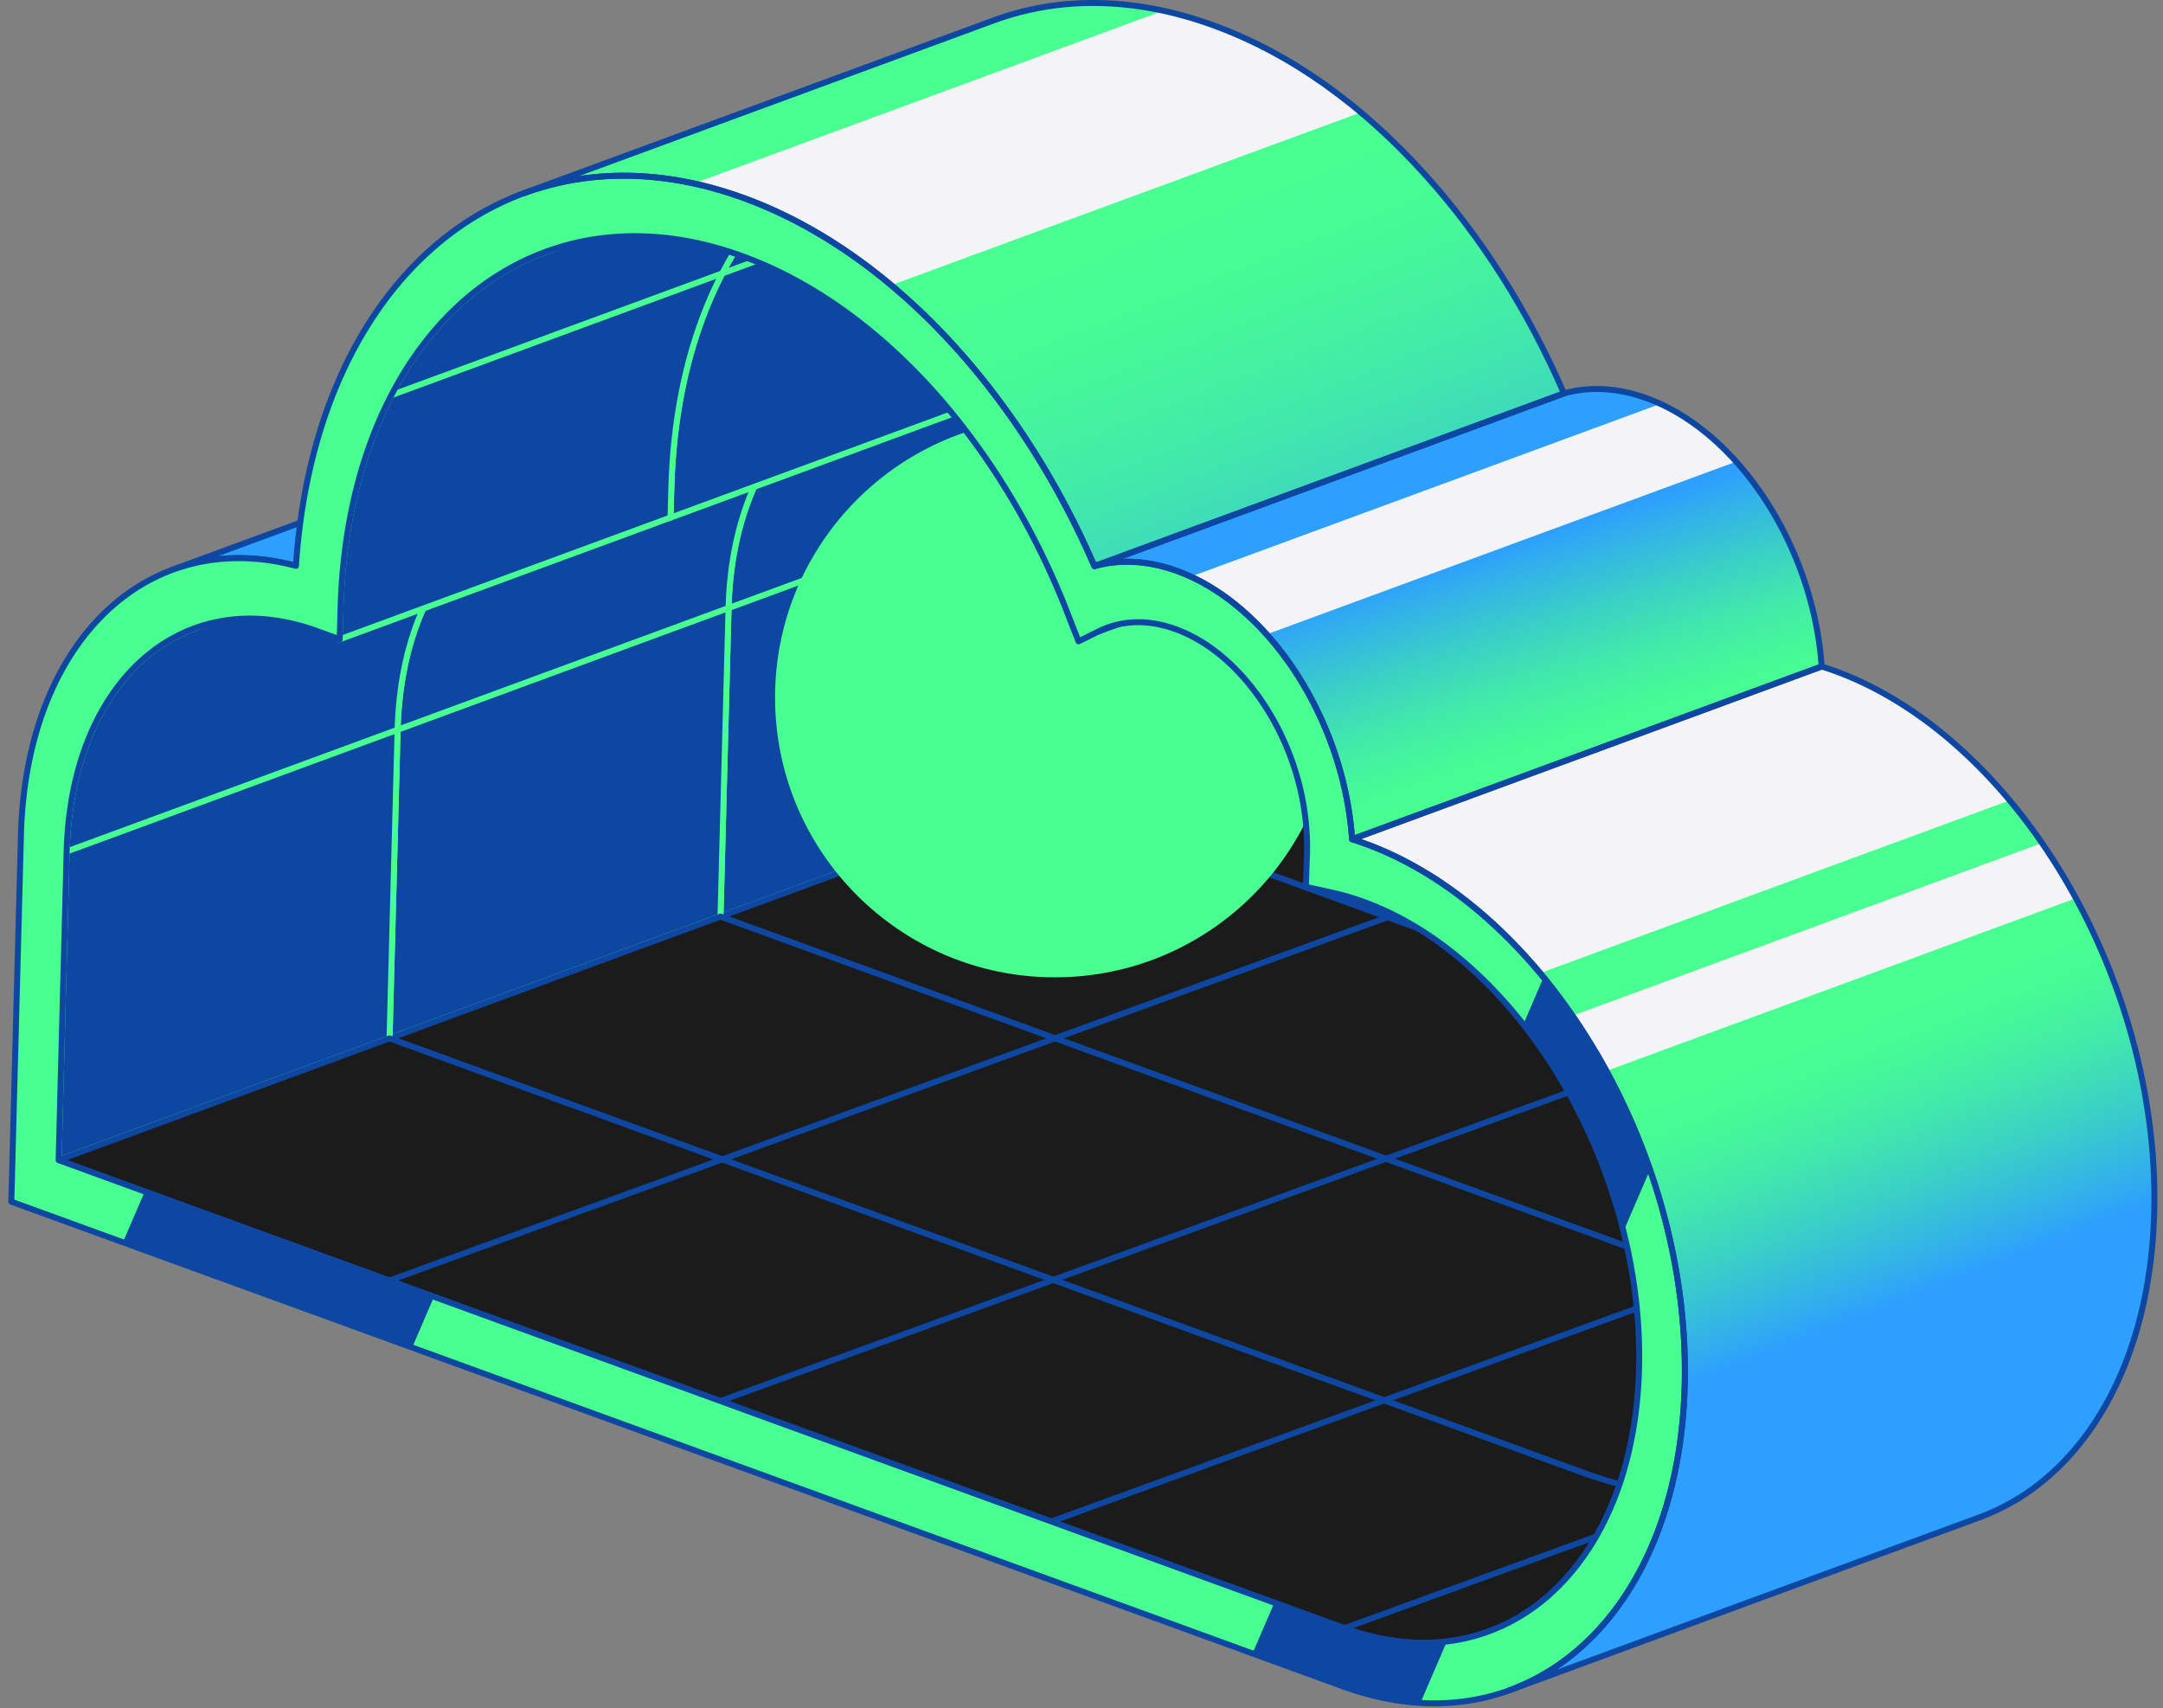 <svg xmlns="http://www.w3.org/2000/svg" width="195" height="154" fill="none"><rect width="100%" height="100%" fill="#808080" stroke="none"/><path fill="#2D9FFF" stroke="#0d47a1" stroke-linecap="round" stroke-linejoin="round" stroke-width=".539" d="m15.583 51.349 42.327-15.57c3.34-1.226 7.116-1.402 11.103-.345l-42.327 15.57c-3.987-1.057-7.764-.881-11.103.345Z"/><path fill="#0d47a1" stroke="#48FF91" stroke-linecap="round" stroke-linejoin="round" stroke-width=".539" d="m94.791 71.65 29.836-10.968.726-27.822-29.836 10.977-.726 27.814Z"/><path fill="#1B1B1C" stroke="#0d47a1" stroke-linecap="round" stroke-linejoin="round" stroke-width=".539" d="M124.627 60.683 94.791 71.652l21.826 7.947 51.88 18.88-16.26-27.75-27.61-10.046Z"/><path fill="#0d47a1" stroke="#48FF91" stroke-linecap="round" stroke-linejoin="round" stroke-width=".539" d="M77.207 34.69a14.674 14.674 0 0 0-4.622 2.777c-4.08 3.6-6.7 9.651-6.904 17.345l-.726 27.82 29.836-10.976.726-27.82c.204-7.687 2.825-13.746 6.904-17.346a14.676 14.676 0 0 1 4.622-2.776L77.207 34.691Z"/><path fill="#1B1B1C" stroke="#0d47a1" stroke-linecap="round" stroke-linejoin="round" stroke-width=".539" d="m184.511 125.822-1.12-1.916-14.894-25.426-73.706-26.828-29.836 10.976 21.826 7.947 94.109 34.253a22.86 22.86 0 0 0 3.621.994Z"/><path fill="#0d47a1" stroke="#48FF91" stroke-linecap="round" stroke-linejoin="round" stroke-width=".539" d="M47.372 45.66a14.678 14.678 0 0 0-4.622 2.777c-4.08 3.6-6.7 9.652-6.904 17.345l-.726 27.821 29.836-10.976.726-27.821c.204-7.687 2.825-13.746 6.904-17.346a14.674 14.674 0 0 1 4.622-2.775L47.372 45.66Z"/><path fill="#0d47a1" stroke="#48FF91" stroke-linecap="round" stroke-linejoin="round" stroke-width=".539" d="M79.031 11.725c-2.698.994-5.192 2.494-7.418 4.453-6.56 5.791-10.772 15.513-11.09 27.863l-.07 2.621L90.29 35.686l.07-2.62c.254-9.582 2.854-17.579 7.067-23.39l-5.044-2.861-13.35 4.91Z"/><path fill="#1B1B1C" stroke="#0d47a1" stroke-linecap="round" stroke-linejoin="round" stroke-width=".539" d="M184.512 125.82a22.164 22.164 0 0 1-3.621-.994l-115.935-42.2L35.12 93.602l21.826 7.947 85.683 31.182 8.426 3.065 1.282-.472c4.72.965 9.574 1.542 11.695.76l21.805-8.017-1.318-2.254-.007.007Z"/><path fill="#0d47a1" stroke="#48FF91" stroke-linecap="round" stroke-linejoin="round" stroke-width=".539" d="M17.536 56.638a14.678 14.678 0 0 0-4.622 2.776c-4.08 3.6-6.7 9.651-6.904 17.345l-.726 27.821L35.12 93.604l.726-27.822c.204-7.686 2.825-13.744 6.904-17.345a14.678 14.678 0 0 1 4.622-2.775L17.536 56.638Z"/><path fill="#0d47a1" stroke="#48FF91" stroke-linecap="round" stroke-linejoin="round" stroke-width=".539" d="M41.776 27.149c-6.56 5.79-10.772 15.513-11.09 27.863l-.07 2.62 29.836-10.975.07-2.621c.325-12.343 4.538-22.073 11.09-27.864 2.226-1.958 4.72-3.459 7.418-4.452L49.194 22.696c-2.698.993-5.192 2.494-7.418 4.453Z"/><path stroke="#48FF91" stroke-linecap="round" stroke-linejoin="round" stroke-width=".539" d="m35.28 35.622 55.36-20.367"/><path fill="#1B1B1C" stroke="#0d47a1" stroke-linecap="round" stroke-linejoin="round" stroke-width=".539" d="M142.621 132.734 35.112 93.605 5.276 104.583l21.826 7.947 94.109 34.253c4.692 1.705 9.123 1.712 12.977.289l29.836-10.976c-3.853 1.416-16.718-1.649-21.41-3.361h.007Z"/><path stroke="#0d47a1" stroke-linecap="round" stroke-linejoin="round" stroke-width=".539" d="m184.299 104.579-89.508 32.577m91.807-14.174-65.379 23.791M162.214 90.9l-97.265 35.4m67.43-46.266-97.265 35.401"/><path fill="#1B1B1C" d="M95.518 43.838 6.01 76.76l89.508-32.922Z"/><path stroke="#48FF91" stroke-linecap="round" stroke-linejoin="round" stroke-width=".539" d="M95.518 43.838 6.01 76.76"/><path fill="#48FF91" d="M95.103 88.103c13.933 0 25.228-11.295 25.228-25.229 0-13.933-11.295-25.229-25.228-25.229-13.934 0-25.229 11.296-25.229 25.23 0 13.933 11.295 25.228 25.229 25.228Z"/><path fill="#2D9FFF" stroke="#0d47a1" stroke-linecap="round" stroke-linejoin="round" stroke-width=".539" d="m99.824 56.583 42.327-15.57a7.701 7.701 0 0 0-.782.338l-42.327 15.57c.254-.127.514-.24.782-.338Z"/><path fill="url(#a)" d="M47.253 17.41 89.58 1.84c5.883-2.162 12.653-2.162 19.797.438s13.569 7.32 19.156 13.533c5.016 5.566 9.278 12.301 12.462 19.656l-42.327 15.57c-3.184-7.355-7.446-14.083-12.463-19.656-5.593-6.214-12.138-10.976-19.155-13.534-7.144-2.6-13.914-2.6-19.797-.436Z"/><path fill="url(#b)" d="M98.673 51.03 141 35.46c2.261-.627 4.805-.528 7.468.444 4.509 1.641 8.553 5.474 11.413 10.321 2.423 4.107 4.016 8.968 4.347 13.858l-42.327 15.57c-.338-4.89-1.924-9.75-4.347-13.858-2.853-4.847-6.904-8.68-11.413-10.321-2.663-.965-5.207-1.071-7.468-.444Z"/><path fill="url(#c)" d="M186.182 79.273c-5.199-8.82-12.547-15.795-20.783-18.796a28.788 28.788 0 0 0-1.17-.395l-42.327 15.57c.388.12.775.253 1.17.394 8.236 3.001 15.584 9.976 20.783 18.797 5.213 8.827 8.306 19.564 8.024 30.04-.267 10.483-3.86 18.782-9.433 23.679a19.837 19.837 0 0 1-6.305 3.79l42.327-15.57a19.837 19.837 0 0 0 6.305-3.79c5.573-4.903 9.159-13.195 9.434-23.679.281-10.476-2.819-21.213-8.025-30.04Z"/><path fill="#48FF91" d="M143.854 94.845c5.214 8.827 8.307 19.564 8.025 30.04-.268 10.483-3.861 18.782-9.434 23.679-5.565 4.917-13.139 6.453-21.367 3.459l-94.11-34.254-25.947-9.44.867-33.063c.24-9.123 3.36-16.345 8.208-20.614 4.382-3.868 10.208-5.333 16.584-3.642.838-12.597 5.41-22.566 12.28-28.618 7.312-6.453 17.267-8.475 28.081-4.544 7.017 2.558 13.57 7.32 19.156 13.534 5.016 5.566 9.279 12.3 12.463 19.656 2.261-.627 4.805-.528 7.468.444 4.509 1.641 8.553 5.474 11.413 10.32 2.423 4.108 4.016 8.97 4.347 13.859.387.12.775.253 1.169.394 8.236 3.001 15.584 9.976 20.783 18.797l.014-.007Zm-4.22 48.956c4.805-4.248 7.891-11.371 8.13-20.41.233-9.053-2.423-18.268-6.918-25.89-4.502-7.63-10.814-13.619-17.916-16.204a22.864 22.864 0 0 0-2.881-.839l-2.325-.514.106-2.959c.12-4.516-1.142-8.898-3.29-12.54-2.149-3.635-5.15-6.489-8.539-7.722-2.564-.937-4.946-.803-6.96.198l-1.811.894-1.071-2.74c-2.924-7.468-7.095-14.323-12.097-19.882-5.009-5.551-10.842-9.806-17.14-12.103-9.687-3.523-18.571-1.712-25.137 4.058-6.56 5.791-10.772 15.513-11.09 27.863l-.07 2.621-2.057-.747c-6.038-2.19-11.561-1.07-15.654 2.53-4.08 3.6-6.7 9.651-6.905 17.345l-.725 27.821 21.826 7.947 94.108 34.253c7.102 2.586 13.605 1.261 18.423-2.98"/><path fill="#0d47a1" d="m121.217 146.774-6.326-2.303-1.973 4.579 8.158 2.973c2.396.874 4.735 1.346 6.982 1.48l2.388-5.545c-2.881.352-5.995 0-9.229-1.184Zm22.636-51.93a53.288 53.288 0 0 0-4.699-6.735l-1.825 4.242a47.05 47.05 0 0 1 3.523 5.15 51.102 51.102 0 0 1 5.509 13.505l2.388-5.552a58.584 58.584 0 0 0-4.896-10.602v-.008Z"/><path fill="#F4F4F7" d="m114.193 57.187 42.327-15.57c-2.022-2.254-4.347-4.065-6.833-5.206l-42.328 15.57c2.487 1.148 4.812 2.952 6.834 5.206Zm51.198 3.29a28.75 28.75 0 0 0-1.169-.395l-42.327 15.57c.387.12.774.253 1.169.394 5.862 2.135 11.272 6.292 15.774 11.681l42.327-15.57c-4.509-5.396-9.912-9.546-15.774-11.68Zm20.788 18.799A51.55 51.55 0 0 0 184.087 76L141.76 91.57a54.1 54.1 0 0 1 2.092 3.276c.331.556.648 1.12.965 1.698l42.327-15.57a50.51 50.51 0 0 0-.965-1.698ZM109.376 2.278A33.4 33.4 0 0 0 104.86.975l-42.327 15.57c1.487.323 2.994.753 4.516 1.303 4.692 1.705 9.166 4.403 13.294 7.862l42.327-15.57c-4.121-3.452-8.602-6.15-13.294-7.862Z"/><path stroke="#0d47a1" stroke-linecap="round" stroke-linejoin="round" stroke-width=".539" d="M47.253 17.41 89.58 1.84c5.883-2.162 12.653-2.162 19.797.438s13.569 7.32 19.156 13.533c5.016 5.566 9.278 12.301 12.462 19.656l-42.327 15.57c-3.184-7.355-7.446-14.083-12.463-19.656-5.593-6.214-12.138-10.976-19.155-13.534-7.144-2.6-13.914-2.6-19.797-.436Z"/><path stroke="#0d47a1" stroke-linecap="round" stroke-linejoin="round" stroke-width=".539" d="M98.673 51.03 141 35.46c2.261-.627 4.805-.528 7.468.444 4.509 1.641 8.553 5.474 11.413 10.321 2.423 4.107 4.016 8.968 4.347 13.858l-42.327 15.57c-.338-4.89-1.924-9.75-4.347-13.858-2.853-4.847-6.904-8.68-11.413-10.321-2.663-.965-5.207-1.071-7.468-.444Z"/><path stroke="#0d47a1" stroke-linecap="round" stroke-linejoin="round" stroke-width=".539" d="M186.182 79.273c-5.199-8.82-12.547-15.795-20.783-18.796a29.28 29.28 0 0 0-1.169-.395l-42.328 15.57c.388.12.775.253 1.17.394 8.236 3.001 15.584 9.976 20.783 18.797 5.213 8.827 8.306 19.564 8.024 30.04-.267 10.483-3.86 18.782-9.433 23.679a19.837 19.837 0 0 1-6.305 3.79l42.327-15.57a19.837 19.837 0 0 0 6.305-3.79c5.573-4.903 9.159-13.195 9.434-23.679.281-10.476-2.819-21.213-8.025-30.04Z"/><path stroke="#0d47a1" stroke-linecap="round" stroke-linejoin="round" stroke-width=".539" d="M139.634 143.801c4.805-4.248 7.891-11.371 8.13-20.41.233-9.053-2.423-18.268-6.918-25.89-4.502-7.63-10.814-13.619-17.916-16.204a22.864 22.864 0 0 0-2.881-.839l-2.325-.514.106-2.959c.12-4.516-1.142-8.898-3.29-12.54-2.149-3.635-5.15-6.489-8.539-7.722-2.564-.937-4.946-.803-6.96.198l-1.811.894-1.071-2.74c-2.924-7.468-7.095-14.323-12.097-19.882-5.009-5.551-10.842-9.806-17.14-12.103-9.687-3.523-18.571-1.712-25.137 4.058-6.56 5.791-10.772 15.513-11.09 27.863l-.07 2.621-2.057-.747c-6.038-2.19-11.561-1.07-15.654 2.53-4.08 3.6-6.7 9.651-6.905 17.345l-.725 27.821 21.826 7.947 94.108 34.253c7.102 2.586 13.605 1.261 18.423-2.98m4.213-48.956c5.214 8.827 8.307 19.564 8.025 30.04-.268 10.483-3.861 18.782-9.434 23.679-5.565 4.917-13.139 6.453-21.367 3.459l-94.11-34.254-25.947-9.44.867-33.063c.24-9.123 3.36-16.345 8.208-20.614 4.382-3.868 10.208-5.333 16.584-3.642.838-12.597 5.41-22.566 12.28-28.618 7.312-6.453 17.267-8.475 28.081-4.544 7.017 2.558 13.57 7.32 19.156 13.534 5.016 5.566 9.279 12.3 12.463 19.656 2.261-.627 4.805-.528 7.468.444 4.509 1.641 8.553 5.474 11.413 10.32 2.423 4.108 4.016 8.97 4.347 13.859.387.12.775.253 1.169.394 8.236 3.001 15.584 9.976 20.783 18.797l.014-.007Z"/><path fill="#0d47a1" d="m27.11 112.52-14.055-5.115-1.973 4.579 15.887 5.784 10.187 3.706 1.973-4.579-12.02-4.375Z"/><defs><linearGradient id="a" x1="93.462" x2="112.815" y1="24.744" y2="74.131" gradientUnits="userSpaceOnUse"><stop stop-color="#48FF91"/><stop offset=".16" stop-color="#46F997"/><stop offset=".37" stop-color="#42EAA9"/><stop offset=".62" stop-color="#3AD0C6"/><stop offset=".9" stop-color="#31ADEE"/><stop offset="1" stop-color="#2D9FFF"/></linearGradient><linearGradient id="b" x1="136.639" x2="130.39" y1="70.207" y2="50.84" gradientUnits="userSpaceOnUse"><stop stop-color="#48FF91"/><stop offset=".16" stop-color="#46F997"/><stop offset=".37" stop-color="#42EAA9"/><stop offset=".62" stop-color="#3AD0C6"/><stop offset=".9" stop-color="#31ADEE"/><stop offset="1" stop-color="#2D9FFF"/></linearGradient><linearGradient id="c" x1="154.338" x2="163.398" y1="97.393" y2="120.508" gradientUnits="userSpaceOnUse"><stop stop-color="#48FF91"/><stop offset=".16" stop-color="#46F997"/><stop offset=".37" stop-color="#42EAA9"/><stop offset=".62" stop-color="#3AD0C6"/><stop offset=".9" stop-color="#31ADEE"/><stop offset="1" stop-color="#2D9FFF"/></linearGradient></defs></svg>